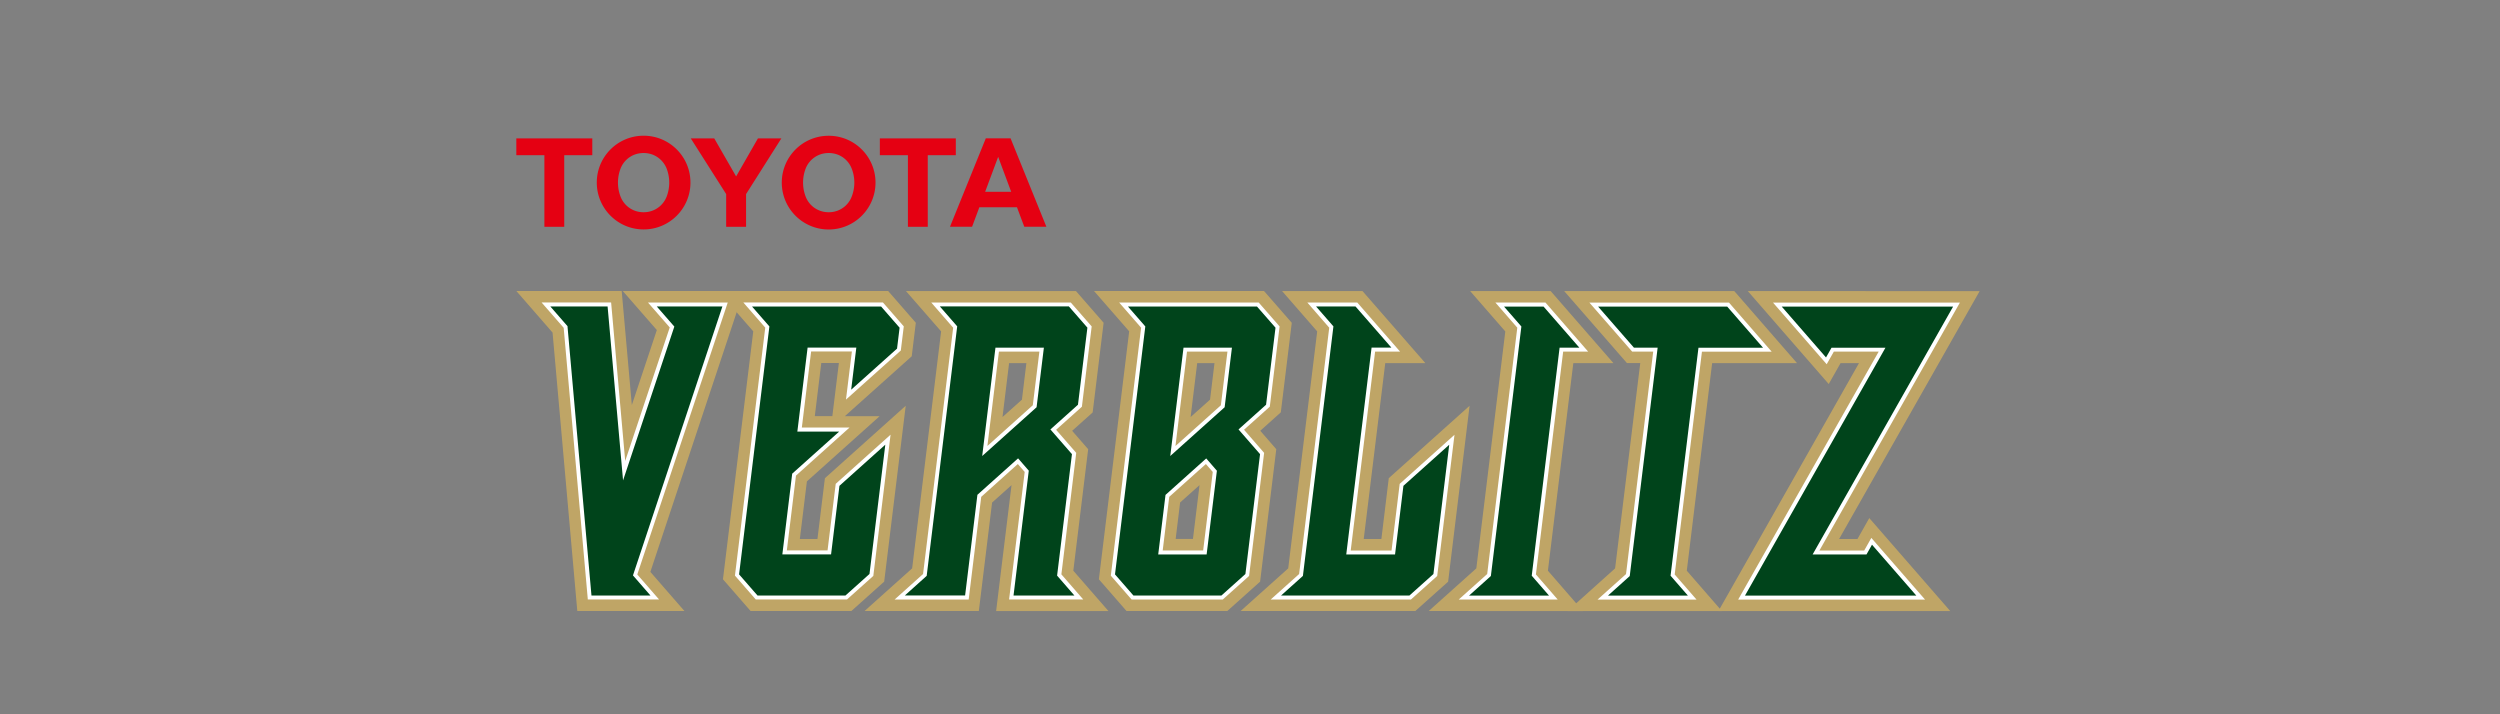 <svg xmlns="http://www.w3.org/2000/svg" width="490" height="140"><rect width="100%" height="100%" fill="#808080" stroke="none"/><path fill="none" d="M0 0h490v140H0z"/><path fill="#bfa566" d="m179.49 63.25-5.41-6.21h-33.33l6.89 7.9-5.94 48.6 5.41 6.21h19.77l6.42-5.75 4.22-34.47-15.84 14.2-1.46 11.91h-3.45l1.38-11.29 14.26-12.78h-6.82l13.11-11.74.8-6.57Zm-16.35 18.31h-3.44l1.27-10.41h3.45z"/><path fill="#bfa566" d="m145.77 57.04-23.71-.01 6.68 7.66-4.9 14.7-1.99-22.36H101.2l7.1 8.15 4.85 54.57h20.99l-6.67-7.66zM253.17 63.25l-5.42-6.21h-33.32l6.89 7.9-5.94 48.6 5.41 6.21h19.77l6.42-5.75 3.17-25.96-3.14-3.61 4.03-3.61 2.15-17.57Zm-18.06 31.83-1.29 10.55h-3.39l.87-7.14zm2.93-23.91-.87 7.16-3.81 3.41 1.29-10.57z"/><path fill="#bfa566" d="m217.25 119.76-6.88-7.9 2.91-23.82-3.14-3.6 4.02-3.6 2.15-17.58-5.42-6.21h-33.32l6.89 7.9-5.68 46.45-9.33 8.36h22.4l2.6-21.26 3.81-3.41-3.02 24.68h22.02Zm-16.08-48.59-.87 7.16-3.81 3.41 1.29-10.57zM335.58 71.17h16.63l-12.29-14.12h-33.34l12.3 14.11h2.61l-4.93 40.24-9.32 8.37h30.25l-6.88-7.91z"/><path fill="#bfa566" d="M364.06 105.65h-3.6l27.55-48.59-45.44-.01 15.86 18.22 2.32-4.1h3.61l-27.55 48.6h45.44l-15.87-18.23zM272.2 93.72l-1.45 11.93-3.46-.01 4.22-34.47h7.86l-12.32-14.12h-15.76l6.88 7.9-5.68 46.45-9.33 8.36h34.24l6.43-5.75 4.21-34.48z"/><path fill="#bfa566" d="M308.37 71.17h7.86l-12.3-14.12h-15.78l6.89 7.91-5.68 46.44-9.33 8.36 30.23.01-6.87-7.91z"/><path fill="#00441b" d="m164.16 95.03-1.62 13.25-8.77-.01 1.87-15.23 9.85-8.84h-8.77l1.91-15.69h8.77l-1.08 8.84 9.87-8.84.54-4.41-3.85-4.42h-26.33l3.85 4.41-5.94 48.6 3.84 4.42h17.56l4.93-4.42 3.24-26.5zM124.49 112.69l3.85 4.42h-12.77l-4.71-53.02-3.85-4.42h12.43l2.9 32.59 9.39-28.17-3.85-4.42h14.25l-17.63 53.02ZM220.23 59.68h26.32l3.86 4.42-1.88 15.42-5.23 4.68 4.08 4.69-2.91 23.81-4.93 4.42h-17.55l-3.85-4.42 5.94-48.6zm9.65 28.72 9.78-8.77 1.36-11.1h-8.71zm6.5 2-7.58 6.79-1.36 11.09h8.71l1.94-15.9-1.72-1.98ZM193.02 88.4l9.78-8.77 1.36-11.1h-8.71zm-16.68 28.71 4.93-4.42 5.94-48.6-3.85-4.42h26.32l3.86 4.42-1.89 15.42-5.23 4.68 4.08 4.68-2.91 23.81 3.85 4.42h-13.23l3.03-24.74-1.72-1.98-7.58 6.79-2.44 19.93h-13.16ZM346.41 68.53h-13.16l-5.4 44.18 3.84 4.42h-17.55l4.93-4.42 5.4-44.19h-4.39l-7.7-8.83h26.33zM376.45 117.13h-35.11l27.54-48.6h-9.68l-1.24 2.19-9.6-11.03h35.11l-27.54 48.6h9.67l1.24-2.2zM274.71 95.03l-1.63 13.26h-8.78l4.87-39.76h4.39l-7.71-8.84h-8.76l3.85 4.41-5.94 48.6-4.93 4.42h26.32l4.94-4.41 3.24-26.52zM300.63 112.71l5.4-44.18h4.4l-7.7-8.84h-8.78l3.85 4.42-5.94 48.6-4.93 4.41 17.54.01z"/><path fill="#fff" d="M166.01 117.5h-17.88l-4.08-4.68.02-.17 5.92-48.43-4.29-4.93h27.36l4.08 4.68-.58 4.73-10.75 9.62 1.16-9.43h-7.99l-1.82 14.91h9.35l-10.5 9.42-1.79 14.66h7.98l1.6-13.05 10.75-9.63-3.38 27.68-5.15 4.61Zm-17.53-.78h17.23l4.71-4.22 3.1-25.34-8.99 8.06-1.64 13.44h-9.55l1.93-15.82 9.21-8.25h-8.2l2.01-16.46h9.55l-1.01 8.25 8.99-8.05.5-4.1-3.62-4.15h-25.3l3.4 3.9-.02.17-5.92 48.43 3.62 4.15ZM129.19 117.5h-13.98l-.03-.36-4.7-52.89-4.33-4.97h13.63l2.76 31.08 8.73-26.18-4.27-4.89h15.64l-.17.51-17.56 52.8 4.26 4.89Zm-13.27-.78h11.57l-3.43-3.94.07-.21 17.46-52.5h-12.86l3.44 3.94-10.05 30.15-3.03-34.09h-11.22l3.37 3.87v.13l4.69 52.66ZM239.68 117.51H221.8l-4.08-4.68.02-.17 5.92-48.43-4.3-4.93h27.35l4.09 4.68-1.92 15.73-5.05 4.52 3.94 4.53-2.95 24.13-5.15 4.61Zm-17.52-.78h17.23l4.71-4.22 2.87-23.5-4.22-4.84 5.4-4.84 1.85-15.1-3.63-4.15h-25.29l3.4 3.9-.02.17-5.92 48.43zm14.34-8.06h-9.49L228.44 97l7.98-7.15 2.09 2.41zm-8.61-.78h7.93l1.88-15.39-1.35-1.55-7.18 6.43zm1.48-18.51 2.6-21.24h9.49l-1.43 11.68zm3.28-20.46-2.26 18.5 8.9-7.98 1.29-10.52zM197.78 117.51l3.06-25.01-1.35-1.55-7.17 6.43-2.46 20.13h-14.52l5.58-5 5.9-48.28-4.29-4.93h27.35l4.09 4.68-1.92 15.74-5.05 4.52 3.94 4.52-2.91 23.81 4.29 4.93H197.8Zm1.77-27.67 2.09 2.41-2.99 24.48h11.94l-3.4-3.91 2.91-23.81-4.22-4.84 5.4-4.84 1.85-15.11-3.63-4.16h-25.29l3.4 3.9-.02.17-5.96 48.74-4.28 3.84h11.81l2.41-19.73 7.98-7.15Zm-7.04-.46 2.6-21.24h9.49l-1.43 11.68zm3.28-20.47-2.26 18.5 8.9-7.98 1.29-10.52zM332.54 117.52h-19.42l5.58-5 5.33-43.61h-4.13l-8.38-9.6h27.36l8.37 9.62h-13.67l-5.34 43.67 4.29 4.93Zm-17.39-.78h15.68l-3.4-3.9 5.47-44.69h12.65l-7.02-8.06h-25.3l7.02 8.05h4.65l-5.47 44.77-4.28 3.84Z"/><path fill="#fff" d="M377.31 117.52h-36.63l27.54-48.6h-8.79l-1.4 2.47-10.52-12.08h36.63l-27.54 48.6h8.78l1.4-2.48zm-35.3-.78h33.59l-8.69-9.98-1.08 1.92h-10.56l27.54-48.59h-33.59l8.68 9.97 1.08-1.91h10.57l-27.54 48.6ZM276.54 117.51h-27.49l5.58-5 5.9-48.28-4.29-4.93h9.79l8.39 9.62h-4.9l-4.78 38.98h8l1.6-13.06 10.74-9.62-3.39 27.68zm-25.46-.78h25.16l4.71-4.22 3.1-25.34-8.98 8.05-1.64 13.45h-9.56l.05-.44 4.91-40.1h3.88l-7.03-8.06h-7.73l3.4 3.9-.02.17-5.96 48.74-4.28 3.84ZM305.32 117.51h-19.41l5.58-5 5.9-48.28-4.29-4.93h9.81l8.37 9.62h-4.9l-5.34 43.67 4.28 4.93Zm-17.38-.77h15.67l-3.39-3.9 5.46-44.69h3.88l-7.02-8.06h-7.75l3.4 3.9-.02.17-5.96 48.74-4.28 3.84Z"/><path fill="#e50012" d="M116.09 27.12H101.2v3.3h5.5v14.03h3.89V30.42h5.5zM126.15 26.6c-5.07 0-9.18 4.11-9.18 9.18s4.11 9.19 9.18 9.19 9.18-4.11 9.18-9.19-4.12-9.18-9.18-9.18m4.5 11.97a4.79 4.79 0 0 1-3.6 2.95 5.195 5.195 0 0 1-1.81 0c-1.65-.29-3-1.43-3.6-2.95-.33-.86-.52-1.8-.52-2.78s.19-1.92.52-2.78c.6-1.52 1.95-2.65 3.6-2.94.29-.05.6-.08.9-.08s.61.03.91.08c1.64.29 2.99 1.43 3.6 2.94.33.86.52 1.8.52 2.78s-.19 1.92-.52 2.78M135.39 27.12h4.6l4.29 7.46 4.28-7.46h4.59l-6.92 10.92v6.41h-3.9v-6.41zM153.23 35.79c0-5.07 4.11-9.18 9.19-9.18s9.18 4.11 9.18 9.18-4.11 9.19-9.18 9.19-9.19-4.11-9.19-9.19m9.19 5.81c.31 0 .61-.03.9-.08a4.75 4.75 0 0 0 3.6-2.95 7.56 7.56 0 0 0 0-5.56 4.74 4.74 0 0 0-3.6-2.94c-.29-.05-.59-.08-.9-.08s-.61.03-.9.08a4.78 4.78 0 0 0-3.6 2.94c-.33.86-.52 1.8-.52 2.78s.19 1.92.52 2.78a4.77 4.77 0 0 0 3.6 2.95c.3.05.6.08.9.08M199.32 40.63h-7.37l-1.42 3.81h-4.33l7.02-17.33h4.85l7.02 17.33h-4.33l-1.43-3.81Zm-1.13-3.04-2.55-6.85-2.55 6.85zM187.34 27.12h-14.89v3.3h5.5v14.03h3.89V30.42h5.5z"/></svg>
